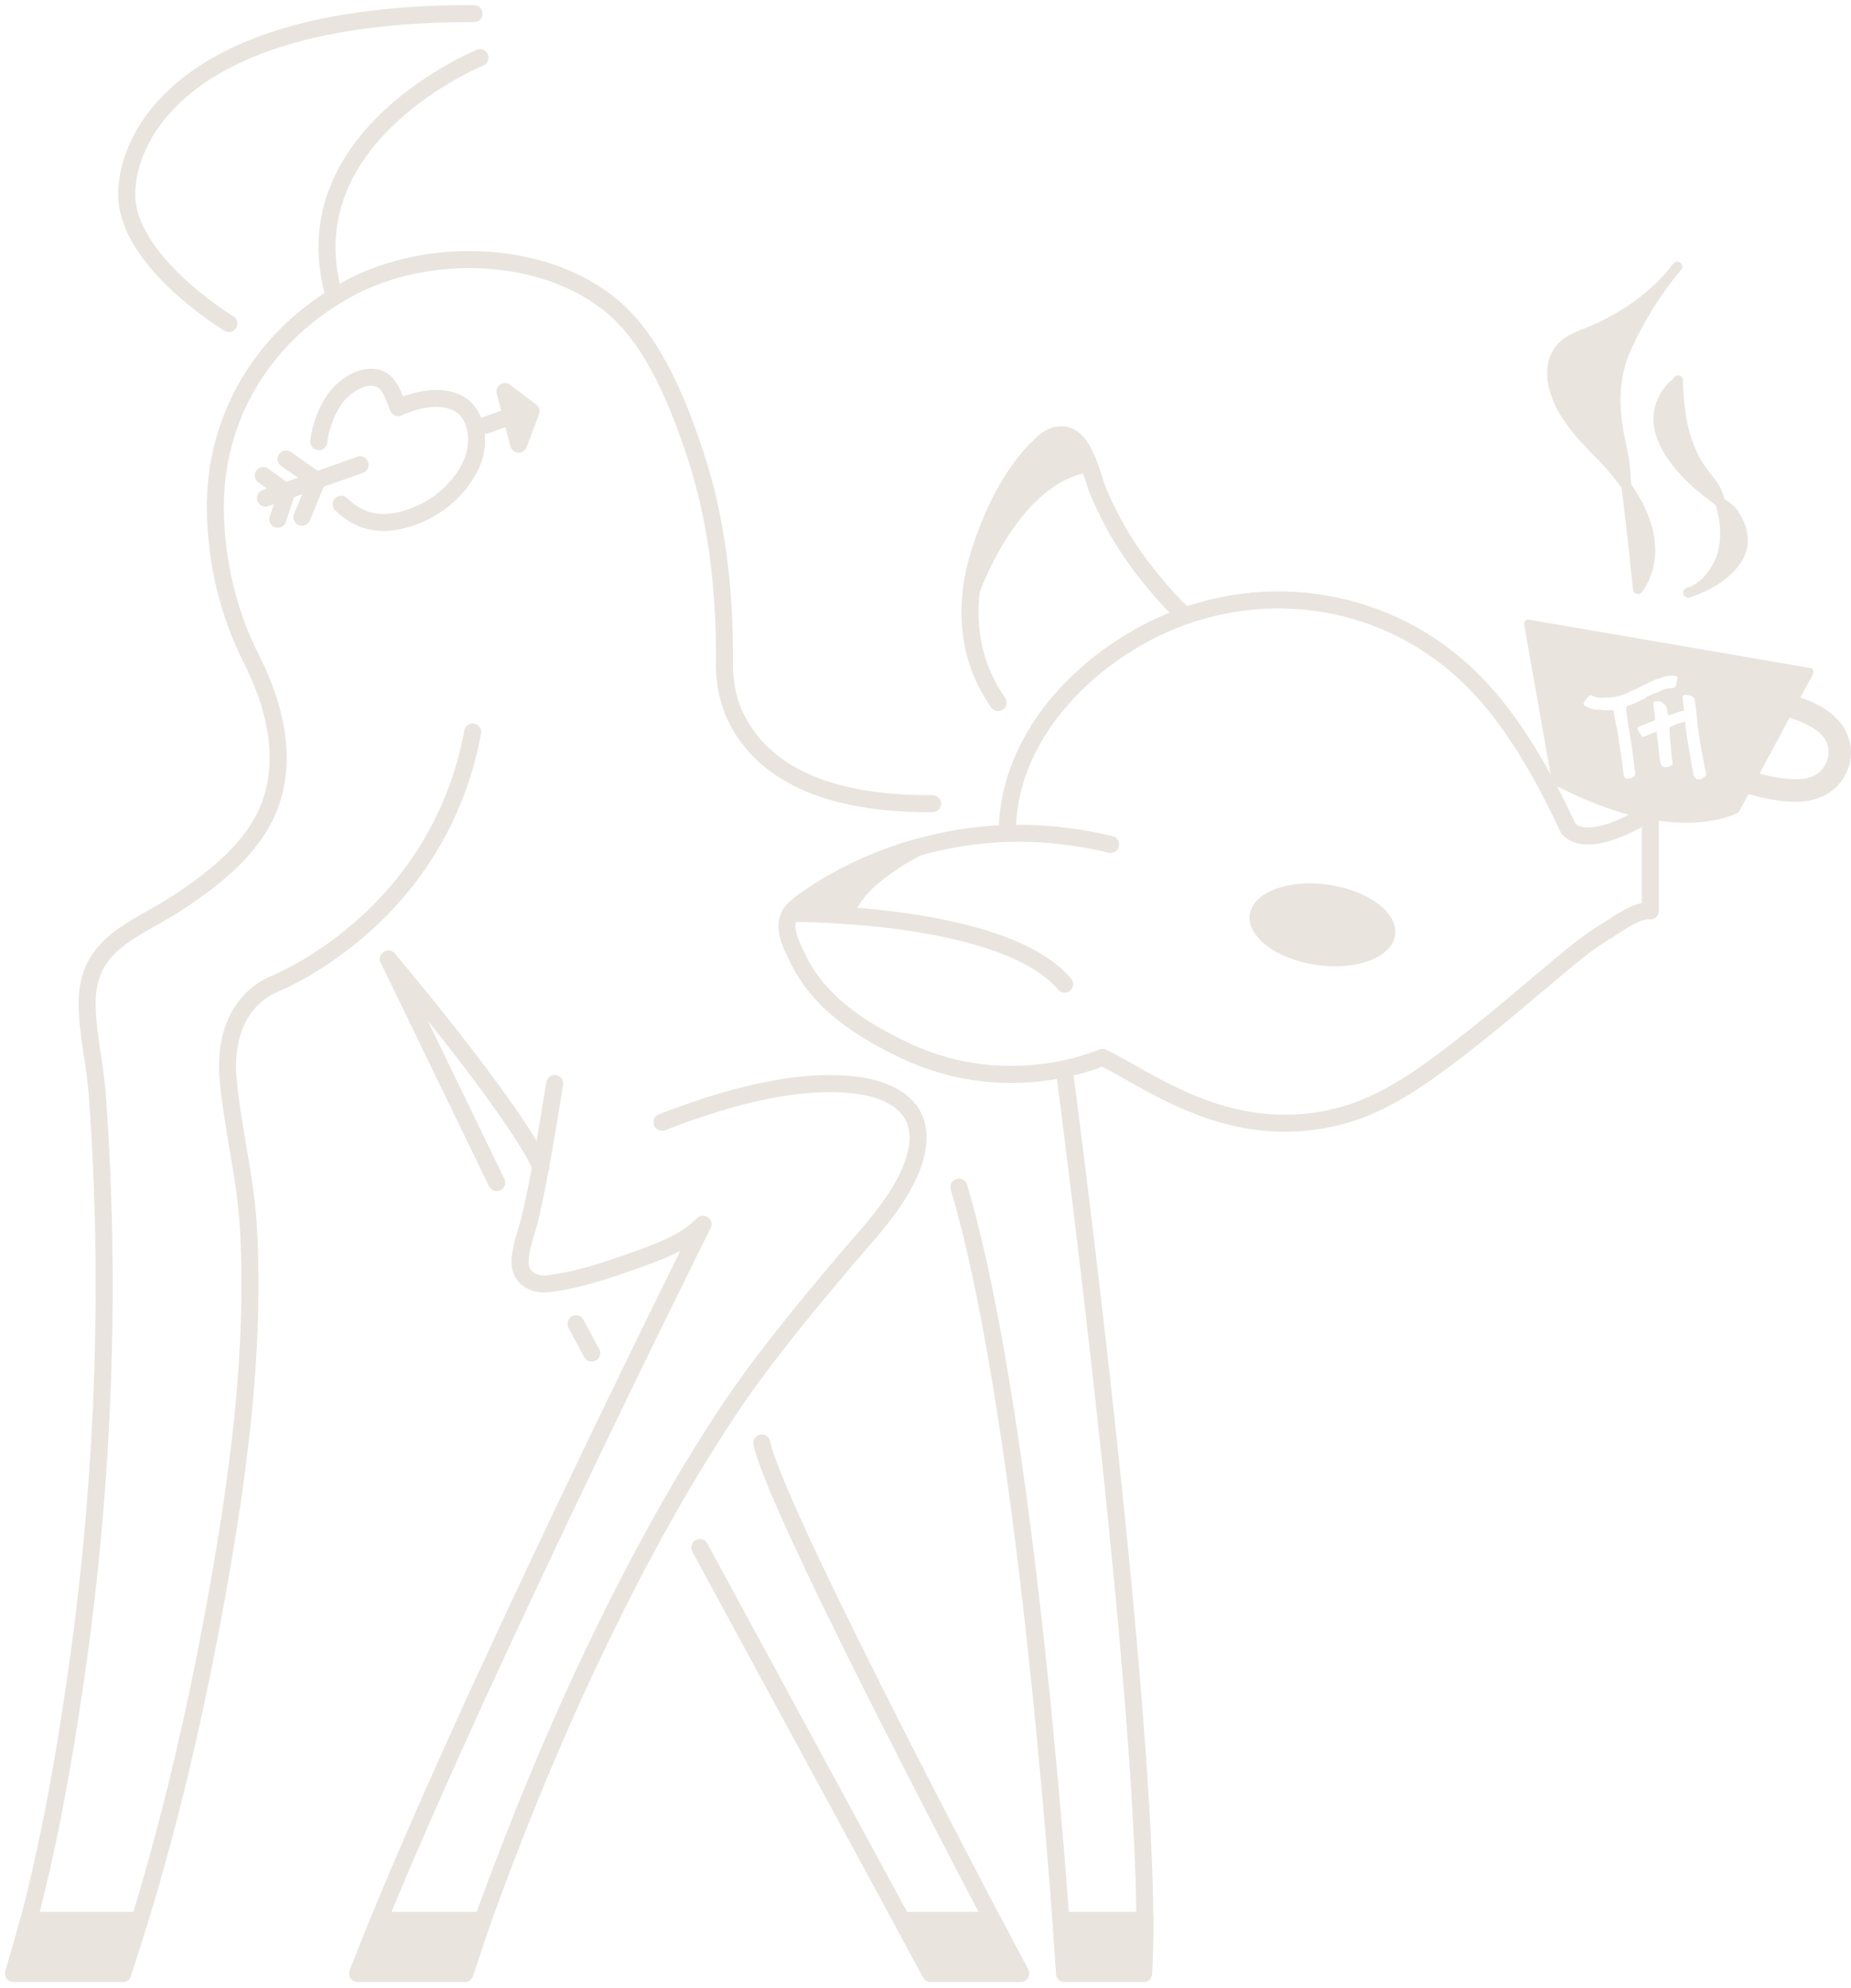 <svg xmlns="http://www.w3.org/2000/svg" xmlns:xlink="http://www.w3.org/1999/xlink" width="272px" height="292px" viewBox="0 0 272 292"><title>HN-ImmuneSchein_TeaHaus-Illustrations_Deer</title><g id="Page-1" stroke="none" stroke-width="1" fill="none" fill-rule="evenodd"><g id="ABOUT" transform="translate(-98, -939)"><g id="HN-ImmuneSchein_TeaHaus-Illustrations_Deer" transform="translate(100, 941)"><path d="M246.068,85.066 C250.473,83.671 254.049,80.699 254.108,77.519 C254.138,76.035 253.589,74.521 252.525,73.135 C252.129,72.624 251.52,72.278 250.912,71.856 C244.727,67.562 239.232,61.252 242.854,55.811 C243.075,55.478 243.331,55.15 243.612,54.835 C243.803,54.621 244.586,54.101 244.582,53.871 C244.646,56.472 244.859,59.145 245.599,61.763 C245.978,63.102 246.493,64.428 247.208,65.729 C247.894,66.978 248.894,68.117 249.754,69.319 C250.341,70.142 250.494,70.824 250.75,71.677 C251.009,72.538 251.209,73.404 251.337,74.274 C251.644,76.35 251.576,78.469 250.728,80.448 C250.052,82.025 248.553,84.285 246.076,85.07 L246.068,85.066 Z" id="Path" stroke="#E9E4DE" stroke-width="1.455" fill="#E9E4DE" fill-rule="nonzero" stroke-linecap="round" stroke-linejoin="round"></path><path d="M238.699,84.541 C240.53,82.021 240.866,78.904 240.159,75.988 C239.112,71.664 236.014,67.695 232.6,64.249 C230.437,62.07 228.301,59.691 227.1,57.039 C225.9,54.387 225.334,50.908 227.794,48.682 C229.033,47.565 230.697,47.13 232.302,46.426 C233.979,45.693 235.571,44.844 237.061,43.889 C239.993,42.013 242.518,39.732 244.471,37.169 C241.313,40.917 238.819,45.019 236.912,49.296 C235.456,52.562 235.179,56.063 235.571,59.538 C235.767,61.29 236.154,63.021 236.516,64.757 C236.861,66.403 236.844,68.147 237.048,69.822 C237.644,74.726 238.193,79.633 238.699,84.541 L238.699,84.541 Z" id="Path" stroke="#E9E4DE" stroke-width="1.455" fill="#E9E4DE" fill-rule="nonzero" stroke-linecap="round" stroke-linejoin="round"></path><path d="M258.85,102.833 C259.769,103.072 260.685,103.324 261.583,103.631 C261.796,103.703 262.013,103.78 262.225,103.861 C262.332,103.899 262.438,103.942 262.545,103.985 C262.574,103.997 262.834,104.104 262.621,104.014 C263.064,104.198 263.494,104.415 263.911,104.645 C264.298,104.863 264.677,105.102 265.035,105.37 C265.282,105.554 264.767,105.123 265.158,105.473 C265.239,105.545 265.328,105.618 265.409,105.694 C265.584,105.852 265.741,106.023 265.903,106.198 C266.078,106.389 265.775,106.01 265.924,106.215 C265.984,106.296 266.039,106.377 266.09,106.458 C266.197,106.62 266.29,106.79 266.38,106.965 C266.401,107.008 266.52,107.285 266.444,107.097 C266.367,106.91 266.473,107.191 266.486,107.234 C266.554,107.434 266.61,107.643 266.652,107.852 C266.669,107.946 266.686,108.04 266.703,108.129 C266.652,107.784 266.691,108.04 266.691,108.112 C266.691,108.3 266.708,108.487 266.699,108.679 C266.699,108.79 266.614,109.297 266.686,108.943 C266.64,109.178 266.593,109.408 266.52,109.638 C266.491,109.741 266.295,110.21 266.431,109.916 C266.346,110.09 266.261,110.265 266.159,110.436 C266.056,110.606 265.95,110.773 265.831,110.93 C266.01,110.692 265.597,111.173 265.541,111.229 C265.167,111.604 265.188,111.587 264.728,111.851 C264.635,111.903 264.545,111.954 264.447,112.001 C264.413,112.018 264.111,112.15 264.286,112.077 C264.46,112.005 264.154,112.12 264.115,112.133 C263.992,112.176 263.864,112.214 263.741,112.248 C263.536,112.303 263.332,112.346 263.124,112.389 C262.804,112.457 263.017,112.41 263.09,112.401 C262.983,112.414 262.877,112.427 262.77,112.436 C262.289,112.478 261.804,112.483 261.323,112.461 C261.055,112.448 260.787,112.427 260.519,112.401 C260.412,112.393 260.306,112.38 260.199,112.367 C259.889,112.333 260.276,112.38 260.089,112.35 C259.48,112.257 258.871,112.158 258.271,112.039 C257.049,111.8 255.853,111.472 254.7,111.003 C253.9,110.675 252.852,111.357 252.669,112.158 C252.452,113.122 252.963,113.843 253.823,114.192 C256.083,115.122 258.646,115.604 261.08,115.757 C263.396,115.902 265.712,115.416 267.516,113.894 C269.151,112.517 270.134,110.252 269.985,108.112 C269.819,105.707 268.534,103.852 266.622,102.462 C264.601,100.991 262.102,100.271 259.714,99.644 C258.88,99.426 257.884,99.921 257.684,100.799 C257.484,101.678 257.943,102.599 258.837,102.833 L258.837,102.833 L258.85,102.833 Z" id="Path" fill="#E9E4DE" fill-rule="nonzero"></path><path d="M264.435,96.463 C264.345,96.284 264.179,96.156 263.983,96.122 L222.686,89.027 C222.486,88.993 222.286,89.057 222.141,89.202 C222.001,89.342 221.937,89.547 221.971,89.747 L226.049,112.824 C226.083,113.011 226.202,113.173 226.372,113.263 C234.771,117.684 241.253,118.849 245.761,118.849 C250.592,118.849 253.146,117.51 253.342,117.399 C253.448,117.343 253.534,117.254 253.589,117.147 L264.422,97.022 C264.515,96.847 264.52,96.634 264.435,96.455 L264.435,96.463 Z M238.197,111.92 C238.197,111.92 238.167,111.95 238.163,111.971 C238.159,111.992 238.146,112.013 238.129,112.035 C238.018,112.056 237.942,112.077 237.908,112.103 C237.874,112.129 237.835,112.184 237.793,112.269 C237.729,112.291 237.665,112.308 237.605,112.325 C237.546,112.342 237.486,112.35 237.431,112.363 C237.273,112.389 237.116,112.384 236.958,112.342 C236.801,112.299 236.703,112.205 236.656,112.06 C236.601,111.915 236.567,111.749 236.554,111.557 C236.516,111.216 236.473,110.879 236.431,110.542 C236.388,110.206 236.346,109.869 236.307,109.528 C236.273,109.28 236.239,109.046 236.201,108.816 C236.163,108.585 236.124,108.347 236.094,108.103 C236.052,107.86 236.014,107.617 235.975,107.379 C235.937,107.14 235.899,106.897 235.856,106.654 C235.822,106.398 235.784,106.146 235.741,105.891 C235.699,105.639 235.66,105.383 235.626,105.127 C235.605,104.948 235.567,104.769 235.511,104.599 C235.456,104.424 235.418,104.249 235.396,104.066 C235.379,103.904 235.354,103.746 235.32,103.588 C235.286,103.43 235.256,103.272 235.23,103.11 C235.205,102.961 235.188,102.842 235.175,102.752 C235.162,102.663 235.154,102.582 235.141,102.505 C235.141,102.458 235.128,102.39 235.098,102.309 C235.098,102.309 235.098,102.305 235.094,102.3 C235.005,102.305 234.915,102.309 234.826,102.313 C234.46,102.334 234.098,102.343 233.749,102.339 C233.634,102.33 233.511,102.313 233.379,102.288 C233.247,102.262 233.128,102.245 233.008,102.236 C232.919,102.236 232.838,102.236 232.766,102.245 C232.689,102.249 232.608,102.245 232.51,102.236 C232.046,102.172 231.625,102.053 231.25,101.87 C231.191,101.836 231.14,101.806 231.097,101.78 C231.055,101.755 231.012,101.733 230.965,101.712 C230.931,101.686 230.893,101.665 230.846,101.652 C230.761,101.593 230.714,101.516 230.697,101.426 C230.68,101.332 230.701,101.247 230.761,101.162 L231.395,100.301 C231.451,100.228 231.531,100.177 231.638,100.156 C231.74,100.13 231.838,100.139 231.923,100.181 C232.038,100.237 232.166,100.288 232.31,100.335 C232.438,100.377 232.583,100.411 232.745,100.446 C232.885,100.475 233.03,100.497 233.183,100.509 C233.217,100.505 233.251,100.501 233.285,100.509 C233.417,100.497 233.54,100.488 233.655,100.488 C233.762,100.488 233.868,100.488 233.979,100.475 C234.09,100.467 234.183,100.463 234.26,100.471 C234.617,100.471 234.966,100.433 235.311,100.36 C235.656,100.292 236.001,100.202 236.35,100.096 C236.448,100.058 236.55,100.023 236.656,99.985 C236.763,99.947 236.869,99.908 236.976,99.87 C237.103,99.819 237.218,99.759 237.32,99.695 C237.427,99.627 237.537,99.567 237.665,99.507 C237.793,99.456 237.92,99.409 238.052,99.367 C238.184,99.324 238.312,99.269 238.436,99.2 C238.585,99.128 238.733,99.051 238.874,98.979 C239.014,98.906 239.159,98.834 239.3,98.761 C239.636,98.595 239.972,98.429 240.3,98.262 C240.628,98.096 240.955,97.943 241.279,97.81 C241.39,97.772 241.509,97.738 241.636,97.712 C241.768,97.687 241.888,97.653 241.994,97.614 C242.075,97.58 242.147,97.546 242.215,97.512 C242.283,97.478 242.36,97.448 242.454,97.422 C242.905,97.295 243.339,97.239 243.756,97.256 C243.824,97.265 243.884,97.269 243.935,97.277 C243.986,97.282 244.033,97.286 244.08,97.29 C244.122,97.303 244.165,97.303 244.212,97.295 C244.31,97.316 244.386,97.367 244.442,97.444 C244.493,97.52 244.51,97.61 244.488,97.712 L244.25,98.753 C244.229,98.842 244.173,98.919 244.088,98.983 C244.003,99.047 243.909,99.077 243.816,99.073 C243.688,99.064 243.552,99.073 243.399,99.085 C243.267,99.098 243.118,99.124 242.956,99.154 C242.794,99.188 242.624,99.23 242.454,99.29 C242.279,99.35 242.113,99.422 241.956,99.507 C241.798,99.593 241.628,99.678 241.449,99.768 C241.36,99.802 241.262,99.836 241.16,99.861 C241.058,99.887 240.964,99.925 240.875,99.968 C240.751,100.036 240.619,100.096 240.479,100.147 C240.338,100.194 240.206,100.249 240.079,100.309 C240.006,100.339 239.951,100.382 239.913,100.433 C239.874,100.484 239.819,100.522 239.747,100.556 C239.568,100.646 239.393,100.731 239.223,100.821 C239.048,100.91 238.874,100.991 238.695,101.072 C238.172,101.328 237.631,101.55 237.078,101.742 C237.022,101.759 236.988,101.789 236.971,101.827 C236.954,101.865 236.941,101.904 236.941,101.942 C236.941,101.981 236.941,102.027 236.95,102.087 C236.958,102.202 236.971,102.317 236.988,102.437 C237.005,102.556 237.018,102.676 237.031,102.799 C237.048,102.961 237.078,103.187 237.12,103.477 C237.163,103.771 237.205,104.07 237.252,104.373 C237.299,104.68 237.346,104.957 237.388,105.213 C237.431,105.464 237.461,105.635 237.474,105.72 C237.52,106.061 237.576,106.394 237.64,106.726 C237.703,107.059 237.75,107.396 237.793,107.737 C237.848,108.112 237.899,108.487 237.95,108.854 C237.997,109.221 238.048,109.596 238.091,109.975 C238.112,110.223 238.142,110.461 238.176,110.692 C238.21,110.922 238.24,111.161 238.261,111.408 C238.27,111.446 238.27,111.48 238.274,111.515 C238.274,111.549 238.278,111.583 238.287,111.621 C238.312,111.762 238.282,111.869 238.197,111.941 L238.197,111.92 Z M248.634,111.941 C248.562,112.005 248.515,112.069 248.485,112.133 C248.472,112.184 248.451,112.205 248.409,112.197 C248.37,112.188 248.328,112.18 248.289,112.167 C248.264,112.248 248.251,112.308 248.247,112.346 C248.2,112.346 248.158,112.346 248.119,112.355 C248.081,112.363 248.038,112.363 247.992,112.363 C247.949,112.495 247.851,112.534 247.706,112.47 C247.651,112.44 247.6,112.436 247.553,112.453 C247.502,112.47 247.447,112.474 247.387,112.465 C247.34,112.465 247.298,112.461 247.264,112.453 C247.23,112.444 247.204,112.41 247.196,112.355 C247.161,112.274 247.119,112.218 247.068,112.188 C246.949,112.103 246.872,111.979 246.846,111.822 L246.029,107.08 L246.016,106.995 C245.936,106.632 245.876,106.266 245.833,105.895 C245.795,105.524 245.748,105.157 245.693,104.79 C245.676,104.688 245.663,104.59 245.659,104.5 C245.655,104.411 245.646,104.317 245.642,104.223 C245.638,104.193 245.629,104.164 245.621,104.134 C245.612,104.104 245.599,104.061 245.595,104.014 C245.412,104.066 245.238,104.112 245.072,104.155 C244.905,104.198 244.739,104.245 244.573,104.292 C244.369,104.347 244.178,104.424 243.999,104.522 C243.82,104.62 243.633,104.709 243.446,104.79 C243.365,104.833 243.326,104.889 243.331,104.957 C243.322,105.016 243.318,105.059 243.326,105.089 C243.335,105.251 243.343,105.413 243.352,105.571 C243.36,105.728 243.369,105.891 243.377,106.053 C243.407,106.33 243.428,106.598 243.45,106.858 C243.471,107.119 243.497,107.387 243.522,107.664 C243.543,107.912 243.569,108.159 243.59,108.406 C243.612,108.654 243.637,108.901 243.658,109.148 C243.675,109.302 243.692,109.451 243.714,109.6 C243.735,109.749 243.752,109.903 243.769,110.052 C243.782,110.176 243.769,110.265 243.735,110.325 C243.701,110.385 243.629,110.444 243.514,110.5 C243.39,110.568 243.258,110.619 243.122,110.653 C242.982,110.687 242.841,110.692 242.692,110.67 C242.671,110.666 242.65,110.662 242.62,110.67 C242.59,110.675 242.564,110.675 242.535,110.67 C242.484,110.649 242.432,110.636 242.381,110.623 C242.33,110.615 242.292,110.585 242.266,110.542 C242.207,110.474 242.152,110.402 242.105,110.325 C242.058,110.248 242.028,110.163 242.011,110.082 C241.96,109.839 241.917,109.6 241.888,109.357 C241.858,109.118 241.824,108.875 241.79,108.628 C241.76,108.334 241.726,108.044 241.692,107.762 C241.658,107.477 241.624,107.191 241.594,106.897 C241.577,106.679 241.551,106.466 241.522,106.266 C241.492,106.065 241.466,105.852 241.449,105.635 C241.436,105.571 241.432,105.515 241.436,105.477 C241.028,105.626 240.662,105.758 240.342,105.882 C240.023,106.006 239.815,106.099 239.717,106.163 C239.619,106.219 239.542,106.244 239.478,106.24 C239.415,106.24 239.355,106.219 239.304,106.189 C239.253,106.159 239.206,106.117 239.163,106.053 C239.108,105.967 239.057,105.873 239.002,105.775 C238.895,105.601 238.793,105.426 238.695,105.251 C238.644,105.174 238.619,105.106 238.623,105.046 C238.627,104.987 238.636,104.94 238.648,104.897 C238.67,104.854 238.704,104.816 238.742,104.778 C238.759,104.765 238.844,104.726 238.997,104.663 C239.151,104.599 239.342,104.522 239.581,104.432 C239.815,104.343 240.079,104.245 240.368,104.13 C240.657,104.019 240.947,103.908 241.236,103.797 C241.219,103.643 241.198,103.498 241.177,103.358 C241.151,103.217 241.138,103.072 241.13,102.919 C241.109,102.671 241.079,102.424 241.045,102.172 C241.011,101.921 240.981,101.669 240.955,101.413 C240.938,101.311 240.955,101.226 240.998,101.162 C241.011,101.123 241.028,101.094 241.058,101.081 C241.083,101.068 241.121,101.051 241.164,101.034 C241.402,100.974 241.628,100.97 241.837,101.025 C242.045,101.081 242.241,101.175 242.428,101.307 C242.581,101.418 242.705,101.55 242.794,101.708 C242.884,101.865 242.943,102.04 242.977,102.228 C243.003,102.369 243.02,102.509 243.033,102.646 C243.045,102.782 243.084,102.923 243.148,103.068 C243.535,102.97 243.918,102.85 244.293,102.705 C244.667,102.56 245.059,102.471 245.467,102.437 C245.425,102.079 245.386,101.733 245.348,101.401 C245.31,101.068 245.272,100.723 245.229,100.365 L245.276,100.301 C245.306,100.258 245.331,100.215 245.348,100.181 C245.365,100.143 245.399,100.113 245.455,100.083 C245.518,100.062 245.578,100.053 245.638,100.058 C245.697,100.062 245.757,100.07 245.816,100.079 C245.876,100.079 245.931,100.079 245.991,100.092 C246.051,100.1 246.106,100.109 246.157,100.121 C246.314,100.143 246.455,100.185 246.578,100.254 C246.702,100.318 246.808,100.407 246.906,100.514 C246.961,100.561 247,100.62 247.017,100.684 C247.034,100.748 247.047,100.821 247.059,100.893 C247.098,101.234 247.14,101.575 247.187,101.921 C247.234,102.266 247.272,102.607 247.315,102.948 C247.327,103.072 247.336,103.196 247.345,103.319 C247.353,103.443 247.357,103.575 247.362,103.707 C247.379,103.925 247.408,104.138 247.442,104.347 C247.476,104.552 247.511,104.765 247.536,104.982 C247.562,105.247 247.6,105.511 247.642,105.775 C247.689,106.04 247.723,106.304 247.749,106.568 C247.757,106.675 247.774,106.777 247.796,106.88 C247.817,106.982 247.838,107.084 247.855,107.187 C247.868,107.251 247.889,107.387 247.928,107.596 C247.962,107.801 248.009,108.044 248.06,108.321 C248.111,108.598 248.166,108.888 248.226,109.199 C248.285,109.506 248.336,109.796 248.392,110.069 C248.443,110.342 248.49,110.577 248.528,110.785 C248.566,110.99 248.592,111.127 248.604,111.191 C248.63,111.284 248.651,111.374 248.668,111.468 C248.685,111.562 248.707,111.655 248.732,111.745 C248.753,111.817 248.732,111.886 248.66,111.954 L248.634,111.941 Z" id="Shape" fill="#E9E4DE" fill-rule="nonzero"></path><path d="M135.031,116.051 C125.245,116.107 113.22,114.359 107.333,105.49 C105.184,102.249 104.418,98.881 104.452,95.047 C104.533,84.874 103.383,74.449 100.178,64.765 C97.731,57.367 94.091,48.119 88.004,43.036 C77.789,34.504 60.784,34.231 49.44,40.278 C36.99,46.917 29.379,59.073 29.647,73.191 C29.787,80.631 31.575,88.204 34.959,94.839 C38.186,101.162 40.212,108.854 37.828,115.817 C35.632,122.234 29.753,126.877 24.305,130.476 C17.865,134.732 10.641,136.437 10.803,145.677 C10.88,150.073 11.982,154.452 12.301,158.852 C12.646,163.555 12.897,168.267 13.063,172.983 C13.378,181.865 13.387,190.755 13.097,199.632 C12.608,214.718 11.276,229.778 9.101,244.714 C6.989,259.186 4.333,273.811 0.021,287.814 C0.013,287.84 0.004,287.861 0,287.886 L16.03,287.886 C22.032,269.948 26.442,251.311 29.796,232.712 C32.997,214.957 35.466,196.878 34.538,178.795 C34.15,171.256 32.226,164.042 31.528,156.61 C31.001,151.007 32.605,145.229 38.041,142.65 C38.041,142.65 62.282,133.384 67.466,105.524" id="Path" stroke="#E9E4DE" stroke-width="2.5" stroke-linecap="round" stroke-linejoin="round"></path><path d="M79.513,157.164 C78.776,161.645 78.07,166.135 77.214,170.599 C76.788,172.829 76.35,175.068 75.801,177.272 C75.303,179.259 74.469,181.221 74.422,183.293 C74.366,185.702 76.401,186.832 78.576,186.568 C82.969,186.035 87.174,184.598 91.325,183.127 C94.836,181.882 98.616,180.53 101.306,177.831 C101.306,177.831 64.197,252.185 50.572,287.886 L66.296,287.886 C68.262,281.674 70.557,275.551 72.906,269.475 C78.325,255.485 84.416,241.738 91.388,228.452 C95.398,220.815 99.71,213.328 104.447,206.118 C109.709,198.114 115.723,190.861 121.882,183.549 C125.33,179.451 129.268,175.477 131.536,170.548 C132.992,167.389 133.826,163.372 131.243,160.605 C128.94,158.136 125.143,157.42 121.925,157.228 C113.203,156.708 103.302,159.748 95.27,162.852" id="Path" stroke="#E9E4DE" stroke-width="2.5" stroke-linecap="round" stroke-linejoin="round"></path><path d="M55.08,138.885 C55.08,138.885 73.294,160.421 77.499,169.367" id="Path" stroke="#E9E4DE" stroke-width="2.5" stroke-linecap="round" stroke-linejoin="round"></path><path d="M100.838,225.322 L134.775,287.886 L147.979,287.886 C147.979,287.886 112.288,220.841 109.938,209.968" id="Path" stroke="#E9E4DE" stroke-width="2.5" stroke-linecap="round" stroke-linejoin="round"></path><path d="M146.021,119.868 C146.277,107.814 154.692,97.802 164.737,91.901 C179.291,83.347 197.564,84.268 210.887,94.804 C218.936,101.17 224.193,110.649 228.509,119.782 C231.821,123.1 240.508,117.296 240.508,117.296 L240.508,131.802 C238.44,131.593 235.55,133.87 233.894,134.864 C231.582,136.249 229.578,137.883 227.505,139.614 C222.716,143.605 218.008,147.694 213.083,151.514 C208.601,154.989 203.953,158.49 198.671,160.673 C193.393,162.852 187.57,163.479 181.951,162.622 C174.77,161.526 168.913,158.285 162.724,154.755 C161.83,154.243 160.911,153.766 159.987,153.314 C159.987,153.314 146.324,159.518 131.183,152.41 C124.645,149.34 118.307,145.353 115.11,138.539 C114.242,136.689 112.871,134.135 114.178,132.177 C114.625,131.508 115.263,130.992 115.915,130.519 C123.487,124.984 133.379,121.496 142.671,120.631 C148.877,120.055 155.152,120.584 161.204,122.042" id="Path" stroke="#E9E4DE" stroke-width="2.5" stroke-linecap="round" stroke-linejoin="round"></path><path d="M171.582,87.944 C169.326,85.739 167.274,83.3 165.384,80.78 C162.962,77.548 160.936,73.886 159.353,70.112 C158.293,67.588 157.114,60.616 152.93,62.066 C152.189,62.322 151.555,62.812 150.976,63.341 C146.613,67.311 143.57,73.911 141.863,79.471 C139.951,85.697 139.943,92.391 142.931,98.284 C143.442,99.294 144.025,100.266 144.668,101.2" id="Path" stroke="#E9E4DE" stroke-width="2.5" stroke-linecap="round" stroke-linejoin="round"></path><path d="M31.631,45.522 C31.631,45.522 15.124,35.566 16.72,25.073 C16.72,25.073 17.252,-0.174 67.662,0.001" id="Path" stroke="#E9E4DE" stroke-width="2.5" stroke-linecap="round" stroke-linejoin="round"></path><path d="M68.535,6.478 C68.535,6.478 40.574,17.875 47.018,41.16" id="Path" stroke="#E9E4DE" stroke-width="2.5" stroke-linecap="round" stroke-linejoin="round"></path><path d="M154.445,155.522 C154.445,155.522 168.006,258.312 166.04,287.886 L154.445,287.886 C154.445,287.886 149.473,207.972 138.909,172.373" id="Path" stroke="#E9E4DE" stroke-width="2.5" stroke-linecap="round" stroke-linejoin="round"></path><line x1="84.948" y1="196.763" x2="82.641" y2="192.452" id="Path" stroke="#E9E4DE" stroke-width="2.5" stroke-linecap="round" stroke-linejoin="round"></line><line x1="70.987" y1="171.712" x2="55.08" y2="138.885" id="Path" stroke="#E9E4DE" stroke-width="2.5" stroke-linecap="round" stroke-linejoin="round"></line><path d="M114.169,132.169 C114.169,132.169 145.468,131.913 154.437,142.569" id="Path" stroke="#E9E4DE" stroke-width="2.5" stroke-linecap="round" stroke-linejoin="round"></path><ellipse id="Oval" fill="#E9E4DE" fill-rule="nonzero" transform="translate(192.331, 133.849) rotate(-81.91) translate(-192.331, -133.849)" cx="192.331" cy="133.849" rx="5.961" ry="10.786"></ellipse><path d="M44.847,62.889 C44.988,61.636 45.311,60.399 45.788,59.235 C46.069,58.548 46.397,57.875 46.78,57.239 C46.814,57.184 46.848,57.124 46.882,57.069 C47.695,55.722 49.044,54.553 50.47,53.897 C51.483,53.432 52.747,53.202 53.799,53.658 C54.859,54.114 55.352,55.078 55.816,56.071 C55.88,56.208 56.323,57.41 56.506,57.879 C59.085,56.719 62.652,55.837 65.347,57.261 C67.466,58.378 68.186,61.026 68.007,63.256 C67.918,64.394 67.611,65.524 67.096,66.543 C65.887,68.935 64.01,70.965 61.746,72.389 C59.477,73.813 56.476,74.896 53.769,74.73 C52.828,74.67 51.896,74.453 51.036,74.073 C49.989,73.613 49.002,72.918 48.142,72.078" id="Path" stroke="#E9E4DE" stroke-width="2.5" stroke-linecap="round" stroke-linejoin="round"></path><line x1="50.921" y1="66.279" x2="37.007" y2="71.174" id="Path" stroke="#E9E4DE" stroke-width="2.5" stroke-linecap="round" stroke-linejoin="round"></line><line x1="69.378" y1="60.467" x2="73.988" y2="58.792" id="Path" stroke="#E9E4DE" stroke-width="2.5" stroke-linecap="round" stroke-linejoin="round"></line><polyline id="Path" stroke="#E9E4DE" stroke-width="2.5" stroke-linecap="round" stroke-linejoin="round" points="40.037 65.426 44.587 68.62 42.374 73.971"></polyline><polygon id="Path" stroke="#E9E4DE" stroke-width="2.5" stroke-linecap="round" stroke-linejoin="round" points="76.039 58.421 74.213 63.239 72.2 55.517"></polygon><polyline id="Path" stroke="#E9E4DE" stroke-width="2.5" stroke-linecap="round" stroke-linejoin="round" points="38.828 74.265 40.118 70.33 36.687 67.848"></polyline><polygon id="Path" stroke="#E9E4DE" stroke-width="2.5" fill="#E9E4DE" fill-rule="nonzero" stroke-linecap="round" stroke-linejoin="round" points="2.226 280.084 18.299 280.084 16.03 287.886 0 287.886"></polygon><polygon id="Path" stroke="#E9E4DE" stroke-width="2.5" fill="#E9E4DE" fill-rule="nonzero" stroke-linecap="round" stroke-linejoin="round" points="53.662 280.084 68.931 280.084 66.292 287.886 50.564 287.886"></polygon><polygon id="Path" stroke="#E9E4DE" stroke-width="2.5" fill="#E9E4DE" fill-rule="nonzero" stroke-linecap="round" stroke-linejoin="round" points="130.54 280.084 143.855 280.084 147.975 287.886 134.775 287.886"></polygon><polygon id="Path" stroke="#E9E4DE" stroke-width="2.5" fill="#E9E4DE" fill-rule="nonzero" stroke-linecap="round" stroke-linejoin="round" points="153.904 280.084 166.236 280.084 166.04 287.886 154.445 287.886"></polygon><path d="M140.73,84.707 C140.73,84.707 146.681,67.716 157.969,66.125 C157.969,66.125 155.254,58.971 150.967,63.345 C150.967,63.345 142.293,73.093 140.73,84.712 L140.73,84.707 Z" id="Path" stroke="#E9E4DE" stroke-width="2.5" fill="#E9E4DE" fill-rule="nonzero" stroke-linecap="round" stroke-linejoin="round"></path><path d="M132.907,122.443 C132.907,122.443 123.074,127.3 122.317,132.476 L114.544,131.687 C114.544,131.687 121.18,125.73 132.907,122.443 Z" id="Path" stroke="#E9E4DE" stroke-width="2.5" fill="#E9E4DE" fill-rule="nonzero" stroke-linecap="round" stroke-linejoin="round"></path></g></g></g></svg>
